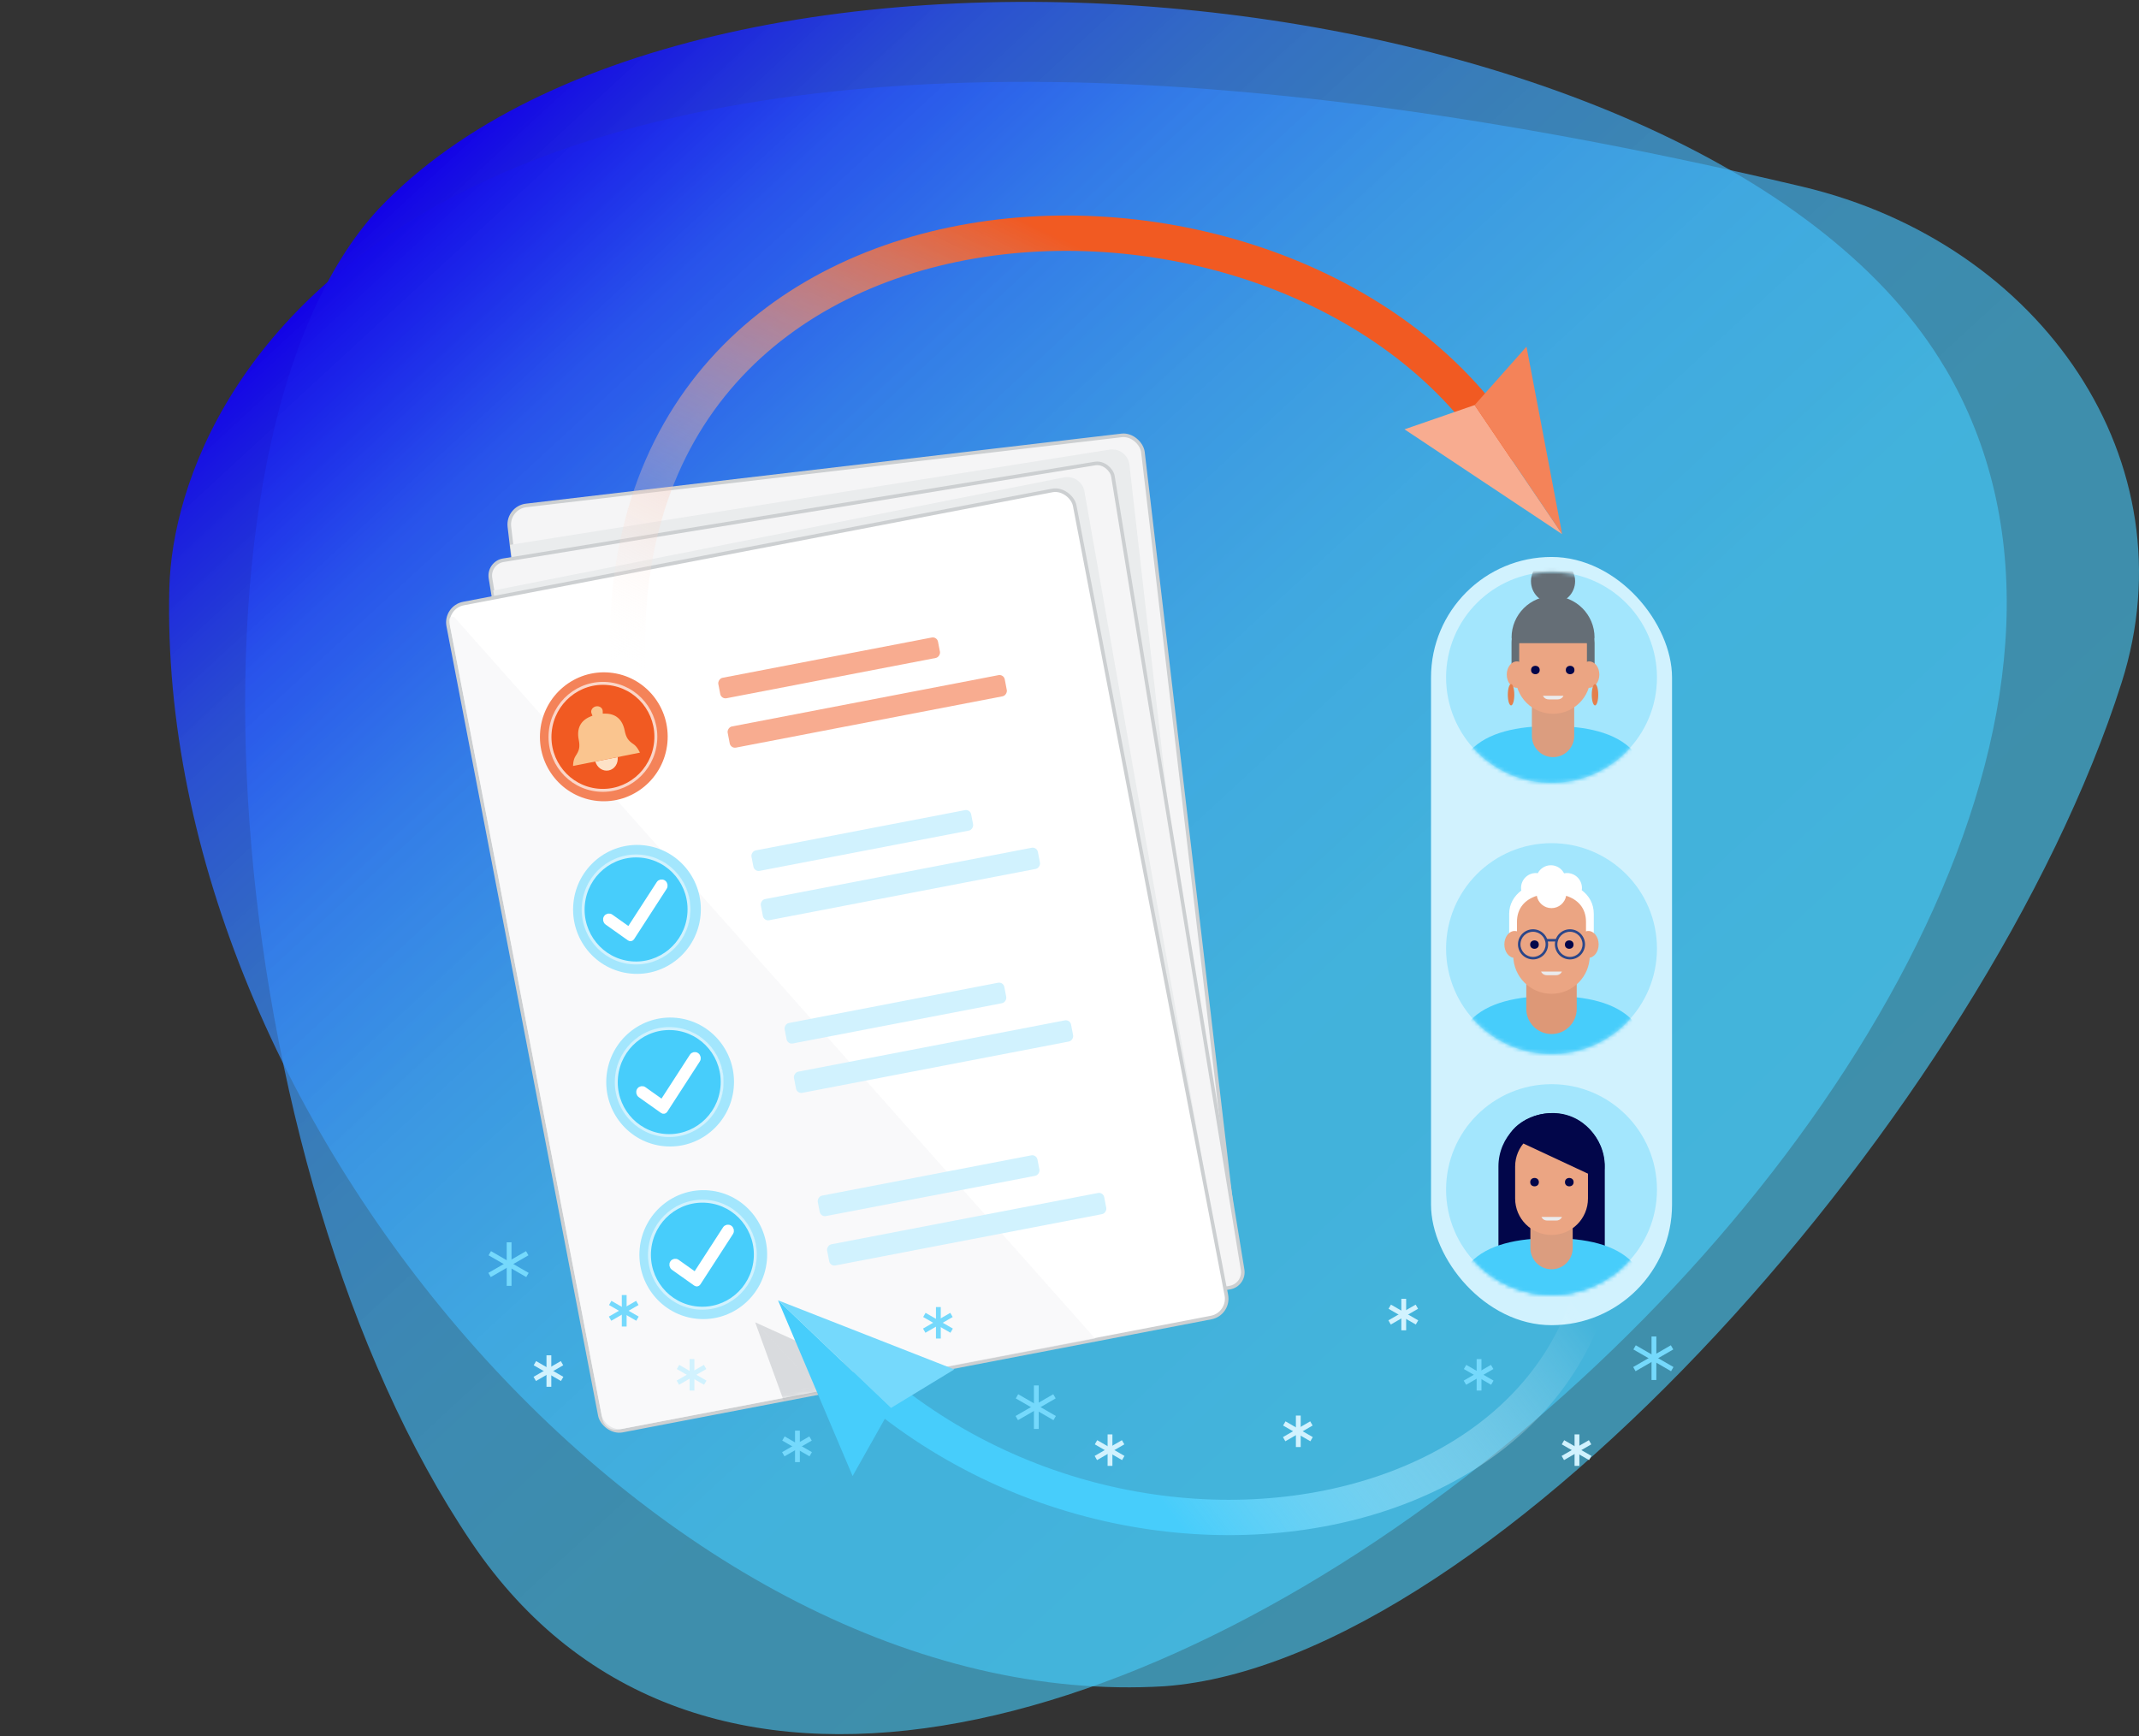 <svg width="568" height="461" viewBox="0 0 568 461" fill="none" xmlns="http://www.w3.org/2000/svg">
<rect x="0" y="0" width="568" height="461" fill="#333333" stroke="none"/>
<path style="mix-blend-mode:multiply" d="M478.604 49.566C542.496 64.702 581.969 122.859 563.394 181.236C527.658 293.562 397.177 441.328 309.238 447.776C177.53 455.775 41.312 297.746 44.968 156.108C46.383 100.955 113.318 -36.967 478.604 49.566Z" fill="url(#paint0_linear_7_5407)"/>
<path style="mix-blend-mode:multiply" d="M516.528 97.731C614.688 264.004 243.771 584.934 125.247 409.653C58.072 310.322 43.34 117.346 100.56 55.449C187.538 -36.08 454.504 -7.31 516.501 97.731H516.528Z" fill="url(#paint1_linear_7_5407)"/>
<g clip-path="url(#clip0_7_5407)">
<rect x="379.999" y="147.9" width="64.001" height="203.997" rx="32.001" fill="#D1F2FE"/>
<path d="M440 179.9C440 164.436 427.464 151.9 412 151.9C396.536 151.9 384 164.436 384 179.9C384 195.364 396.536 207.9 412 207.9C427.464 207.9 440 195.364 440 179.9Z" fill="#A3E6FD"/>
<mask id="mask0_7_5407" style="mask-type:luminance" maskUnits="userSpaceOnUse" x="383" y="151" width="57" height="57">
<path d="M439.999 179.9C439.999 164.436 427.463 151.9 411.999 151.9C396.535 151.9 383.999 164.436 383.999 179.9C383.999 195.364 396.535 207.9 411.999 207.9C427.463 207.9 439.999 195.364 439.999 179.9Z" fill="white"/>
</mask>
<g mask="url(#mask0_7_5407)">
<path d="M390.994 235.199L392.042 227.541C392.383 227.66 392.734 227.764 393.099 227.859L393.611 235.199H430.393L430.905 227.859C431.27 227.769 431.621 227.66 431.962 227.541L433.01 235.199H441.626L441.503 224.156C441.356 210.803 437.994 203.515 433.603 199.347C429.027 194.453 421.066 192.794 412 192.794C402.933 192.794 394.972 194.453 390.396 199.352C386.005 203.52 382.643 210.808 382.496 224.16L382.373 235.204H390.989L390.994 235.199Z" fill="#47CDFB"/>
<path d="M412.403 201.054C415.504 201.054 418.022 198.541 418.022 195.435V184.211H406.784V195.435C406.784 198.536 409.297 201.054 412.403 201.054Z" fill="#DB9D7F"/>
<path d="M412.403 160.194C415.64 160.194 418.264 157.57 418.264 154.333C418.264 151.097 415.64 148.473 412.403 148.473C409.166 148.473 406.542 151.097 406.542 154.333C406.542 157.57 409.166 160.194 412.403 160.194Z" fill="#656E76"/>
<path d="M412.402 189.545C417.908 189.545 422.374 185.083 422.374 179.573V170.806C422.374 165.301 417.912 160.834 412.402 160.834C406.897 160.834 402.43 165.296 402.43 170.806V179.573C402.43 185.078 406.892 189.545 412.402 189.545Z" fill="#EBA583"/>
<path d="M423.366 169.626C423.399 169.531 423.423 169.422 423.423 169.298C423.423 163.215 418.491 158.283 412.408 158.283C406.324 158.283 401.392 163.215 401.392 169.298C401.392 169.441 401.411 169.564 401.44 169.673C401.397 170.024 401.378 170.375 401.378 170.726V178.075H403.412V171.2C403.412 171.062 403.427 170.93 403.431 170.792H421.384C421.388 170.93 421.403 171.062 421.403 171.2V178.075H423.437V170.726C423.437 170.361 423.413 169.991 423.371 169.63L423.366 169.626Z" fill="#656E76"/>
<path d="M402.791 182.642C404.271 182.642 405.47 181.073 405.47 179.137C405.47 177.202 404.271 175.633 402.791 175.633C401.312 175.633 400.112 177.202 400.112 179.137C400.112 181.073 401.312 182.642 402.791 182.642Z" fill="#EBA583"/>
<path d="M422.019 182.642C423.499 182.642 424.698 181.073 424.698 179.137C424.698 177.202 423.499 175.633 422.019 175.633C420.539 175.633 419.34 177.202 419.34 179.137C419.34 181.073 420.539 182.642 422.019 182.642Z" fill="#EBA583"/>
<path d="M423.546 187.322C424.022 187.322 424.409 186.052 424.409 184.486C424.409 182.92 424.022 181.651 423.546 181.651C423.069 181.651 422.683 182.92 422.683 184.486C422.683 186.052 423.069 187.322 423.546 187.322Z" fill="#E37F4D"/>
<path d="M402.118 184.486C402.118 186.056 401.729 187.322 401.255 187.322C400.78 187.322 400.392 186.051 400.392 184.486C400.392 182.922 400.78 181.651 401.255 181.651C401.729 181.651 402.118 182.922 402.118 184.486Z" fill="#E37F4D"/>
<path d="M409.728 184.761C409.728 184.761 410.079 185.723 411.274 185.723H413.626C414.82 185.723 415.171 184.761 415.171 184.761H409.728Z" fill="#EAEBED"/>
</g>
<path d="M408.858 177.918C408.882 179.402 406.544 179.402 406.568 177.918C406.544 176.434 408.882 176.434 408.858 177.918Z" fill="#02064A"/>
<path d="M418.085 177.918C418.108 179.402 415.771 179.402 415.794 177.918C415.771 176.434 418.108 176.434 418.085 177.918Z" fill="#02064A"/>
<path d="M412.001 252.521C411.835 252.521 411.679 252.454 411.56 252.341C411.442 252.222 411.375 252.066 411.375 251.9C411.375 251.734 411.442 251.577 411.56 251.459C411.793 251.226 412.205 251.226 412.438 251.459C412.556 251.572 412.623 251.734 412.623 251.9C412.623 252.066 412.556 252.222 412.438 252.341C412.324 252.454 412.163 252.521 412.001 252.521Z" fill="white"/>
<path d="M439.997 251.9C439.997 236.436 427.461 223.9 411.998 223.9C396.535 223.9 383.999 236.436 383.999 251.9C383.999 267.363 396.535 279.899 411.998 279.899C427.461 279.899 439.997 267.363 439.997 251.9Z" fill="#A3E6FD"/>
<mask id="mask1_7_5407" style="mask-type:luminance" maskUnits="userSpaceOnUse" x="384" y="223" width="56" height="57">
<path d="M439.999 251.9C439.999 236.436 427.463 223.9 412 223.9C396.536 223.9 384.001 236.436 384.001 251.9C384.001 267.363 396.536 279.899 412 279.899C427.463 279.899 439.999 267.363 439.999 251.9Z" fill="white"/>
</mask>
<g mask="url(#mask1_7_5407)">
<path d="M390.989 306.893L392.037 299.236C392.378 299.354 392.729 299.459 393.094 299.553L393.606 306.893H430.387L430.899 299.553C431.264 299.463 431.615 299.354 431.956 299.236L433.004 306.893H441.619L441.496 295.85C441.349 282.498 437.987 275.21 433.597 271.042C429.021 266.149 421.06 264.489 411.994 264.489C402.928 264.489 394.967 266.149 390.391 271.047C386.001 275.215 382.639 282.503 382.492 295.855L382.369 306.898H390.984L390.989 306.893Z" fill="#47CDFB"/>
<path d="M411.994 274.584C415.693 274.584 418.69 271.587 418.69 267.888V255.347H405.299V267.888C405.299 271.587 408.296 274.584 411.994 274.584Z" fill="#DD9877"/>
<path d="M411.995 263.901C417.604 263.901 422.151 259.353 422.151 253.744V244.815C422.151 239.206 417.604 236.337 411.995 236.337C406.385 236.337 401.838 239.206 401.838 244.815V253.744C401.838 259.353 406.385 263.901 411.995 263.901Z" fill="#EBA583"/>
<path d="M420.021 236.371C420.073 236.153 420.097 235.892 420.073 235.537C419.983 234.128 419.125 232.848 417.859 232.237C416.967 231.805 416.114 231.748 415.331 231.905C414.668 230.639 413.359 229.766 411.832 229.766C410.305 229.766 409.016 230.624 408.347 231.876C408.186 231.857 408.029 231.829 407.863 231.829C405.673 231.829 403.9 233.602 403.9 235.793C403.9 236.068 403.928 236.291 403.98 236.471C402.031 237.96 400.756 240.065 400.756 242.682V248.296C400.756 248.87 401.221 249.33 401.79 249.33C402.363 249.33 402.823 248.865 402.823 248.296V244.802C402.823 241.137 404.981 238.861 408.091 237.879C408.423 239.738 410.035 241.151 411.989 241.151C413.942 241.151 415.554 239.738 415.886 237.879C418.997 238.861 421.154 241.137 421.154 244.802V248.296C421.154 248.87 421.619 249.33 422.188 249.33C422.761 249.33 423.221 248.865 423.221 248.296V242.682C423.221 239.942 421.955 237.836 420.016 236.381L420.021 236.371Z" fill="white"/>
<path d="M402.202 254.351C403.708 254.351 404.929 252.754 404.929 250.785C404.929 248.816 403.708 247.219 402.202 247.219C400.696 247.219 399.476 248.816 399.476 250.785C399.476 252.754 400.696 254.351 402.202 254.351Z" fill="#EBA583"/>
<path d="M421.785 254.351C423.291 254.351 424.511 252.754 424.511 250.785C424.511 248.816 423.291 247.219 421.785 247.219C420.279 247.219 419.058 248.816 419.058 250.785C419.058 252.754 420.279 254.351 421.785 254.351Z" fill="#EBA583"/>
<path d="M416.894 254.769C414.684 254.769 412.892 252.972 412.892 250.767C412.892 248.562 414.689 246.765 416.894 246.765C419.099 246.765 420.896 248.562 420.896 250.767C420.896 252.972 419.099 254.769 416.894 254.769ZM416.894 247.429C415.054 247.429 413.556 248.927 413.556 250.767C413.556 252.607 415.054 254.105 416.894 254.105C418.733 254.105 420.232 252.607 420.232 250.767C420.232 248.927 418.733 247.429 416.894 247.429Z" fill="#2B4689"/>
<path d="M407.089 254.769C404.879 254.769 403.087 252.972 403.087 250.767C403.087 248.562 404.884 246.765 407.089 246.765C409.293 246.765 411.09 248.562 411.09 250.767C411.09 252.972 409.293 254.769 407.089 254.769ZM407.089 247.429C405.249 247.429 403.751 248.927 403.751 250.767C403.751 252.607 405.249 254.105 407.089 254.105C408.928 254.105 410.427 252.607 410.427 250.767C410.427 248.927 408.928 247.429 407.089 247.429Z" fill="#2B4689"/>
<path d="M413.177 250.013H410.801C410.616 250.013 410.469 249.866 410.469 249.681C410.469 249.496 410.616 249.349 410.801 249.349H413.177C413.362 249.349 413.509 249.496 413.509 249.681C413.509 249.866 413.362 250.013 413.177 250.013Z" fill="#2B4689"/>
<path d="M414.761 257.988C414.761 257.988 414.406 258.965 413.187 258.965H410.792C409.579 258.965 409.218 257.988 409.218 257.988H414.761Z" fill="#EAEBED"/>
</g>
<path d="M408.617 250.833C408.641 252.317 406.304 252.317 406.327 250.833C406.304 249.349 408.641 249.349 408.617 250.833Z" fill="#02064A"/>
<path d="M417.844 250.833C417.868 252.317 415.53 252.317 415.554 250.833C415.53 249.349 417.868 249.349 417.844 250.833Z" fill="#02064A"/>
<path d="M412 316.519C411.957 316.519 411.919 316.519 411.876 316.505C411.834 316.5 411.8 316.486 411.758 316.472C411.72 316.457 411.687 316.434 411.653 316.415C411.62 316.391 411.587 316.367 411.559 316.339C411.525 316.31 411.502 316.282 411.483 316.244C411.459 316.211 411.44 316.178 411.426 316.14C411.412 316.097 411.402 316.064 411.393 316.021C411.383 315.978 411.378 315.94 411.378 315.898C411.378 315.732 411.445 315.575 411.563 315.457C411.706 315.31 411.919 315.243 412.123 315.286C412.166 315.296 412.199 315.305 412.241 315.319C412.279 315.334 412.313 315.357 412.346 315.376C412.379 315.4 412.412 315.424 412.441 315.452C412.474 315.481 412.497 315.509 412.516 315.547C412.54 315.58 412.559 315.613 412.573 315.651C412.588 315.694 412.602 315.727 412.606 315.77C412.616 315.812 412.621 315.85 412.621 315.893C412.621 315.936 412.621 315.974 412.606 316.016C412.602 316.059 412.588 316.092 412.573 316.135C412.559 316.173 412.535 316.206 412.516 316.239C412.493 316.272 412.469 316.306 412.441 316.334C412.412 316.367 412.384 316.391 412.346 316.41C412.313 316.434 412.279 316.453 412.241 316.467C412.199 316.481 412.166 316.495 412.123 316.5C412.08 316.509 412.042 316.514 412 316.514V316.519Z" fill="white"/>
<path d="M440 315.898C440 300.435 427.464 287.899 412 287.899C396.537 287.899 384.001 300.435 384.001 315.898C384.001 331.362 396.537 343.897 412 343.897C427.464 343.897 440 331.362 440 315.898Z" fill="#A3E6FD"/>
<mask id="mask2_7_5407" style="mask-type:luminance" maskUnits="userSpaceOnUse" x="383" y="287" width="57" height="57">
<path d="M439.998 315.898C439.998 300.435 427.462 287.899 411.999 287.899C396.535 287.899 383.999 300.435 383.999 315.898C383.999 331.362 396.535 343.897 411.999 343.897C427.462 343.897 439.998 331.362 439.998 315.898Z" fill="white"/>
<path d="M439.998 315.898C439.998 300.435 427.462 287.899 411.999 287.899C396.535 287.899 383.999 300.435 383.999 315.898C383.999 331.362 396.535 343.897 411.999 343.897C427.462 343.897 439.998 331.362 439.998 315.898Z" fill="white"/>
</mask>
<g mask="url(#mask2_7_5407)">
<path d="M397.903 334.178V309.744C397.903 301.949 404.223 295.624 412.023 295.624C419.819 295.624 426.144 301.944 426.144 309.744V334.178H397.908H397.903Z" fill="#02064A"/>
<path d="M391 371.195L392.048 363.538C392.389 363.656 392.74 363.761 393.105 363.855L393.617 371.195H430.398L430.91 363.855C431.275 363.765 431.626 363.656 431.968 363.538L433.016 371.195H441.631L441.508 360.152C441.361 346.8 437.999 339.512 433.608 335.344C429.033 330.451 421.071 328.791 412.005 328.791C402.939 328.791 394.978 330.451 390.402 335.349C386.012 339.517 382.65 346.805 382.503 360.157L382.38 371.2H390.995L391 371.195Z" fill="#47CDFB"/>
<path d="M412.005 337.051C415.106 337.051 417.624 334.538 417.624 331.432V320.209H406.386V331.432C406.386 334.533 408.9 337.051 412.005 337.051Z" fill="#DB9D7F"/>
<path d="M421.678 309.768C421.678 304.426 417.349 300.095 412.008 300.095C406.667 300.095 402.337 304.426 402.337 309.768V318.265C402.337 323.607 406.667 327.938 412.008 327.938C417.349 327.938 421.678 323.607 421.678 318.265V309.768Z" fill="#EBA583"/>
<path d="M409.331 323.154C409.331 323.154 409.682 324.116 410.877 324.116H413.229C414.424 324.116 414.774 323.154 414.774 323.154H409.331Z" fill="#EAEBED"/>
<path d="M400.573 301.807C402.802 297.037 411.142 293.613 417.97 296.804C424.798 299.995 427.529 308.587 425.301 313.357L400.573 301.807Z" fill="#02064A"/>
</g>
<path d="M408.635 313.916C408.659 315.4 406.321 315.4 406.345 313.916C406.321 312.432 408.659 312.432 408.635 313.916Z" fill="#02064A"/>
<path d="M417.862 313.916C417.886 315.4 415.548 315.4 415.572 313.916C415.548 312.432 417.886 312.432 417.862 313.916Z" fill="#02064A"/>
<rect x="134.67" y="134.812" width="169.398" height="223.643" rx="5.09" transform="rotate(-6.707 134.67 134.812)" fill="#F5F5F6" stroke="#CCCFD1" stroke-width="0.954"/>
<mask id="mask3_7_5407" style="mask-type:alpha" maskUnits="userSpaceOnUse" x="133" y="117" width="194" height="234">
<rect x="133.307" y="129.473" width="178.46" height="221.736" rx="4.137" transform="rotate(-3.733 133.307 129.473)" fill="#F5F5F6" stroke="black" stroke-width="0.954"/>
</mask>
<g mask="url(#mask3_7_5407)">
<path d="M135.455 144.677L294.61 119.391C297.206 118.979 299.621 120.815 299.918 123.427L324.165 337.025C324.454 339.567 322.62 341.858 320.077 342.133L170.936 358.255C168.468 358.522 166.231 356.788 165.874 354.331L135.455 144.677Z" fill="#EAECED"/>
</g>
<rect x="129.571" y="149.438" width="167.491" height="221.736" rx="4.137" transform="rotate(-9.283 129.571 149.438)" fill="#F5F5F6" stroke="#CCCFD1" stroke-width="0.954"/>
<mask id="mask4_7_5407" style="mask-type:alpha" maskUnits="userSpaceOnUse" x="128" y="120" width="202" height="247">
<rect x="128.709" y="147.653" width="167.491" height="221.736" rx="4.137" transform="rotate(-9.283 128.709 147.653)" fill="#F5F5F6" stroke="black" stroke-width="0.954"/>
</mask>
<g mask="url(#mask4_7_5407)">
<path d="M130.97 156.81L282.524 126.777C285.061 126.275 287.516 127.955 287.965 130.502L324.986 340.629C325.428 343.139 323.752 345.532 321.243 345.974L172.198 372.233C169.677 372.677 167.277 370.984 166.849 368.461L130.97 156.81Z" fill="#EAECED"/>
</g>
<rect x="118.066" y="161.235" width="169.398" height="223.643" rx="5.09" transform="rotate(-10.873 118.066 161.235)" fill="white" stroke="#CCCFD1" stroke-width="0.954"/>
<path opacity="0.64" d="M119.248 164.862C119.074 163.954 120.207 163.395 120.821 164.086L290.802 355.44L164.199 379.624C162.227 380.001 160.323 378.709 159.944 376.737L119.248 164.862Z" fill="#F5F5F6"/>
<path d="M144.877 194.179C145.698 185.566 153.274 179.216 161.829 180.032C170.383 180.847 176.622 188.516 175.801 197.128C174.98 205.74 167.404 212.09 158.849 211.275C150.295 210.459 144.056 202.791 144.877 194.179Z" fill="#F15A22" stroke="#F48359" stroke-width="2.857"/>
<path d="M146.111 194.335C146.856 186.527 153.721 180.787 161.452 181.524C169.183 182.261 174.839 189.196 174.094 197.004C173.349 204.812 166.485 210.553 158.754 209.816C151.022 209.079 145.366 202.144 146.111 194.335Z" fill="#F15A22" stroke="#FBD6C8" stroke-width="0.779"/>
<path d="M158.094 202.218C158.54 203.85 160.08 204.899 161.642 204.588C163.204 204.277 164.224 202.719 164.011 201.04L158.094 202.218L158.094 202.218Z" fill="#FDE2C7"/>
<path d="M160.736 189.503L160.057 189.503L160.052 188.859C160.051 188.781 160.043 188.702 160.028 188.624C159.88 187.884 159.09 187.408 158.252 187.574C157.415 187.741 156.867 188.484 157.014 189.224C157.03 189.303 157.053 189.379 157.083 189.451L157.326 190.048L156.699 190.309C154.214 191.342 153.08 193.416 153.677 196.416C154.064 198.363 153.809 199.308 152.882 200.688C152.133 201.803 152.176 203.395 152.176 203.395L169.929 199.861C169.929 199.861 169.222 198.276 168.257 197.635C166.863 196.709 166.265 195.934 165.877 193.987C165.279 190.984 163.433 189.502 160.736 189.503Z" fill="#FAC58F"/>
<rect width="59.41" height="5.532" rx="1.413" transform="matrix(0.982 -0.189 -0.189 -0.982 191.523 185.683)" fill="#F8AC90"/>
<rect width="74.929" height="5.721" rx="1.413" transform="matrix(0.982 -0.189 -0.189 -0.982 194.041 198.793)" fill="#F8AC90"/>
<path d="M153.681 240.015C154.502 231.403 162.079 225.053 170.633 225.868C179.187 226.684 185.427 234.352 184.605 242.965C183.784 251.577 176.208 257.927 167.653 257.111C159.099 256.296 152.86 248.628 153.681 240.015Z" fill="#47CDFB" stroke="#A3E6FD" stroke-width="2.857"/>
<path d="M154.915 240.172C155.66 232.364 162.525 226.623 170.256 227.361C177.987 228.098 183.643 235.032 182.898 242.841C182.154 250.649 175.289 256.39 167.558 255.653C159.827 254.916 154.17 247.981 154.915 240.172Z" fill="#47CDFB" stroke="#D1F2FE" stroke-width="0.779"/>
<path fill-rule="evenodd" clip-rule="evenodd" d="M160.997 243.684C161.26 243.277 161.793 243.174 162.188 243.455L166.693 246.651C166.888 246.79 167.16 246.737 167.29 246.536L174.989 234.633C175.252 234.227 175.786 234.124 176.181 234.404C176.576 234.685 176.683 235.242 176.42 235.648L167.768 249.024C167.638 249.225 167.366 249.277 167.17 249.139L161.236 244.928C160.841 244.647 160.734 244.09 160.997 243.684Z" fill="white" stroke="white" stroke-width="1.43" stroke-linecap="round"/>
<rect width="59.41" height="5.532" rx="1.413" transform="matrix(0.982 -0.189 -0.189 -0.982 200.327 231.52)" fill="#D1F2FE"/>
<rect width="74.929" height="5.721" rx="1.413" transform="matrix(0.982 -0.189 -0.189 -0.982 202.845 244.63)" fill="#D1F2FE"/>
<path d="M162.485 285.852C163.306 277.24 170.883 270.889 179.437 271.705C187.991 272.521 194.231 280.189 193.409 288.801C192.588 297.413 185.012 303.764 176.457 302.948C167.903 302.132 161.664 294.464 162.485 285.852Z" fill="#47CDFB" stroke="#A3E6FD" stroke-width="2.857"/>
<path d="M163.719 286.009C164.464 278.2 171.329 272.46 179.06 273.197C186.791 273.935 192.447 280.869 191.702 288.677C190.958 296.486 184.093 302.227 176.362 301.49C168.63 300.752 162.974 293.817 163.719 286.009Z" fill="#47CDFB" stroke="#D1F2FE" stroke-width="0.779"/>
<path fill-rule="evenodd" clip-rule="evenodd" d="M169.801 289.52C170.064 289.113 170.597 289.011 170.992 289.291L175.496 292.487C175.692 292.626 175.964 292.574 176.094 292.373L183.793 280.47C184.056 280.063 184.59 279.961 184.985 280.241C185.38 280.521 185.487 281.078 185.224 281.485L176.572 294.86C176.442 295.062 176.17 295.114 175.974 294.975L170.04 290.764C169.645 290.484 169.538 289.927 169.801 289.52Z" fill="white" stroke="white" stroke-width="1.43" stroke-linecap="round"/>
<rect width="59.41" height="5.532" rx="1.413" transform="matrix(0.982 -0.189 -0.189 -0.982 209.131 277.356)" fill="#D1F2FE"/>
<rect width="74.929" height="5.721" rx="1.413" transform="matrix(0.982 -0.189 -0.189 -0.982 211.649 290.466)" fill="#D1F2FE"/>
<path d="M171.289 331.689C172.111 323.076 179.687 316.726 188.241 317.542C196.795 318.357 203.035 326.025 202.213 334.638C201.392 343.25 193.816 349.6 185.262 348.785C176.707 347.969 170.468 340.301 171.289 331.689Z" fill="#47CDFB" stroke="#A3E6FD" stroke-width="2.857"/>
<path d="M172.523 331.845C173.268 324.037 180.133 318.296 187.864 319.034C195.595 319.771 201.251 326.705 200.506 334.514C199.762 342.322 192.898 348.063 185.166 347.326C177.435 346.589 171.778 339.654 172.523 331.845Z" fill="#47CDFB" stroke="#D1F2FE" stroke-width="0.779"/>
<path fill-rule="evenodd" clip-rule="evenodd" d="M178.605 335.357C178.868 334.95 179.401 334.848 179.796 335.128L184.301 338.324C184.496 338.463 184.768 338.411 184.898 338.209L192.597 326.306C192.86 325.9 193.394 325.797 193.789 326.077C194.184 326.358 194.291 326.915 194.028 327.321L185.376 340.697C185.246 340.898 184.974 340.951 184.779 340.812L178.844 336.601C178.449 336.32 178.342 335.763 178.605 335.357Z" fill="white" stroke="white" stroke-width="1.43" stroke-linecap="round"/>
<rect width="59.41" height="5.532" rx="1.413" transform="matrix(0.982 -0.189 -0.189 -0.982 217.935 323.193)" fill="#D1F2FE"/>
<rect width="74.929" height="5.721" rx="1.413" transform="matrix(0.982 -0.189 -0.189 -0.982 220.453 336.303)" fill="#D1F2FE"/>
<path d="M167 181.897C157 36.9 348.228 31.296 401.418 122.448" stroke="url(#paint2_linear_7_5407)" stroke-width="9.384"/>
<path d="M414.816 141.845L391.584 107.562L372.96 114.006L414.816 141.845Z" fill="#F8AC90"/>
<path d="M414.822 141.842L391.59 107.558L405.354 92.055L414.822 141.842Z" fill="#F48359"/>
<mask id="mask5_7_5407" style="mask-type:alpha" maskUnits="userSpaceOnUse" x="95" y="106" width="231" height="278">
<path d="M272.618 107.242C275.65 106.638 278.599 108.606 279.203 111.638L325.101 341.872C325.705 344.904 323.737 347.851 320.705 348.456L148.98 382.69C145.947 383.295 142.999 381.327 142.395 378.295L96.497 148.062C95.892 145.03 97.86 142.081 100.893 141.477L272.618 107.242Z" fill="white" stroke="#CCCFD1" stroke-width="1.049"/>
</mask>
<g mask="url(#mask5_7_5407)">
<path opacity="0.33" d="M200.538 351.143L229.395 381.71L218.129 399.484L200.538 351.143ZM200.544 351.144L247.013 372.222L229.402 381.711L200.544 351.144Z" fill="#989EA3"/>
</g>
<path d="M420.8 291.202C453.8 399.202 308.837 439.952 226.984 363.911" stroke="url(#paint3_linear_7_5407)" stroke-width="9.384"/>
<path d="M206.615 345.3L236.58 373.885L253.417 363.642L206.615 345.3Z" fill="#75D9FC"/>
<path d="M206.609 345.302L236.575 373.888L226.406 391.954L206.609 345.302Z" fill="#47CDFB"/>
<path d="M392.756 360.9L392.756 369.258" stroke="#75D9FC" stroke-width="1.278"/>
<path d="M389.041 362.989L396.28 367.169" stroke="#75D9FC" stroke-width="1.278"/>
<path d="M396.239 362.989L389 367.169" stroke="#75D9FC" stroke-width="1.278"/>
<path d="M165.756 343.899L165.756 352.258" stroke="#75D9FC" stroke-width="1.278"/>
<path d="M162.041 345.989L169.28 350.169" stroke="#75D9FC" stroke-width="1.278"/>
<path d="M169.239 345.989L162 350.169" stroke="#75D9FC" stroke-width="1.278"/>
<path d="M344.756 375.899L344.756 384.258" stroke="#D1F2FE" stroke-width="1.278"/>
<path d="M341.041 377.989L348.28 382.169" stroke="#D1F2FE" stroke-width="1.278"/>
<path d="M348.239 377.989L341 382.169" stroke="#D1F2FE" stroke-width="1.278"/>
<path d="M418.756 380.899L418.756 389.258" stroke="#D1F2FE" stroke-width="1.278"/>
<path d="M415.041 382.989L422.28 387.169" stroke="#D1F2FE" stroke-width="1.278"/>
<path d="M422.239 382.989L415 387.169" stroke="#D1F2FE" stroke-width="1.278"/>
<path d="M145.756 359.899L145.756 368.258" stroke="#D1F2FE" stroke-width="1.278"/>
<path d="M142.041 361.989L149.28 366.169" stroke="#D1F2FE" stroke-width="1.278"/>
<path d="M149.239 361.989L142 366.169" stroke="#D1F2FE" stroke-width="1.278"/>
<path d="M183.756 360.9L183.756 369.258" stroke="#D1F2FE" stroke-width="1.278"/>
<path d="M180.041 362.989L187.28 367.169" stroke="#D1F2FE" stroke-width="1.278"/>
<path d="M187.239 362.989L180 367.169" stroke="#D1F2FE" stroke-width="1.278"/>
<path d="M372.756 344.899L372.756 353.258" stroke="#D1F2FE" stroke-width="1.278"/>
<path d="M369.041 346.989L376.28 351.169" stroke="#D1F2FE" stroke-width="1.278"/>
<path d="M376.239 346.989L369 351.169" stroke="#D1F2FE" stroke-width="1.278"/>
<path d="M294.756 380.899L294.756 389.258" stroke="#D1F2FE" stroke-width="1.278"/>
<path d="M291.041 382.989L298.28 387.169" stroke="#D1F2FE" stroke-width="1.278"/>
<path d="M298.239 382.989L291 387.169" stroke="#D1F2FE" stroke-width="1.278"/>
<path d="M211.756 379.899L211.756 388.258" stroke="#75D9FC" stroke-width="1.278"/>
<path d="M208.041 381.989L215.28 386.169" stroke="#75D9FC" stroke-width="1.278"/>
<path d="M215.239 381.989L208 386.169" stroke="#75D9FC" stroke-width="1.278"/>
<path d="M249.178 347.085L249.178 355.444" stroke="#75D9FC" stroke-width="1.278"/>
<path d="M245.463 349.175L252.702 353.354" stroke="#75D9FC" stroke-width="1.278"/>
<path d="M252.661 349.175L245.422 353.354" stroke="#75D9FC" stroke-width="1.278"/>
<path d="M275.192 367.899L275.192 379.454" stroke="#75D9FC" stroke-width="1.278"/>
<path d="M270.056 370.788L280.062 376.565" stroke="#75D9FC" stroke-width="1.278"/>
<path d="M280.006 370.788L270 376.565" stroke="#75D9FC" stroke-width="1.278"/>
<path d="M439.192 354.899L439.192 366.454" stroke="#75D9FC" stroke-width="1.278"/>
<path d="M434.056 357.788L444.062 363.565" stroke="#75D9FC" stroke-width="1.278"/>
<path d="M444.006 357.788L434 363.565" stroke="#75D9FC" stroke-width="1.278"/>
<path d="M135.192 329.899L135.192 341.454" stroke="#75D9FC" stroke-width="1.278"/>
<path d="M130.056 332.788L140.062 338.565" stroke="#75D9FC" stroke-width="1.278"/>
<path d="M140.006 332.788L130 338.565" stroke="#75D9FC" stroke-width="1.278"/>
</g>
<defs>
<linearGradient id="paint0_linear_7_5407" x1="467.338" y1="345.77" x2="157.526" y2="9.807" gradientUnits="userSpaceOnUse">
<stop stop-color="#47CDFB" stop-opacity="0.6"/>
<stop offset="0.29" stop-color="#45C8FA" stop-opacity="0.61"/>
<stop offset="0.46" stop-color="#42BAF9" stop-opacity="0.64"/>
<stop offset="0.6" stop-color="#3CA2F6" stop-opacity="0.68"/>
<stop offset="0.73" stop-color="#3380F3" stop-opacity="0.75"/>
<stop offset="0.85" stop-color="#2854EF" stop-opacity="0.84"/>
<stop offset="0.95" stop-color="#1A1FE9" stop-opacity="0.94"/>
<stop offset="1" stop-color="#1302E7"/>
</linearGradient>
<linearGradient id="paint1_linear_7_5407" x1="431.979" y1="355.115" x2="130.178" y2="27.841" gradientUnits="userSpaceOnUse">
<stop stop-color="#47CDFB" stop-opacity="0.6"/>
<stop offset="0.29" stop-color="#45C8FA" stop-opacity="0.61"/>
<stop offset="0.46" stop-color="#42BAF9" stop-opacity="0.64"/>
<stop offset="0.6" stop-color="#3CA2F6" stop-opacity="0.68"/>
<stop offset="0.73" stop-color="#3380F3" stop-opacity="0.75"/>
<stop offset="0.85" stop-color="#2854EF" stop-opacity="0.84"/>
<stop offset="0.95" stop-color="#1A1FE9" stop-opacity="0.94"/>
<stop offset="1" stop-color="#1302E7"/>
</linearGradient>
<linearGradient id="paint2_linear_7_5407" x1="273.002" y1="58.907" x2="204.641" y2="198.202" gradientUnits="userSpaceOnUse">
<stop stop-color="#F15A22"/>
<stop offset="1" stop-color="white" stop-opacity="0"/>
</linearGradient>
<linearGradient id="paint3_linear_7_5407" x1="252.242" y1="325.847" x2="347.101" y2="252.827" gradientUnits="userSpaceOnUse">
<stop stop-color="#47CDFB"/>
<stop offset="1" stop-color="white" stop-opacity="0"/>
</linearGradient>
<clipPath id="clip0_7_5407">
<rect width="554.337" height="413.991" fill="white" transform="translate(0 23.899)"/>
</clipPath>
</defs>
</svg>
